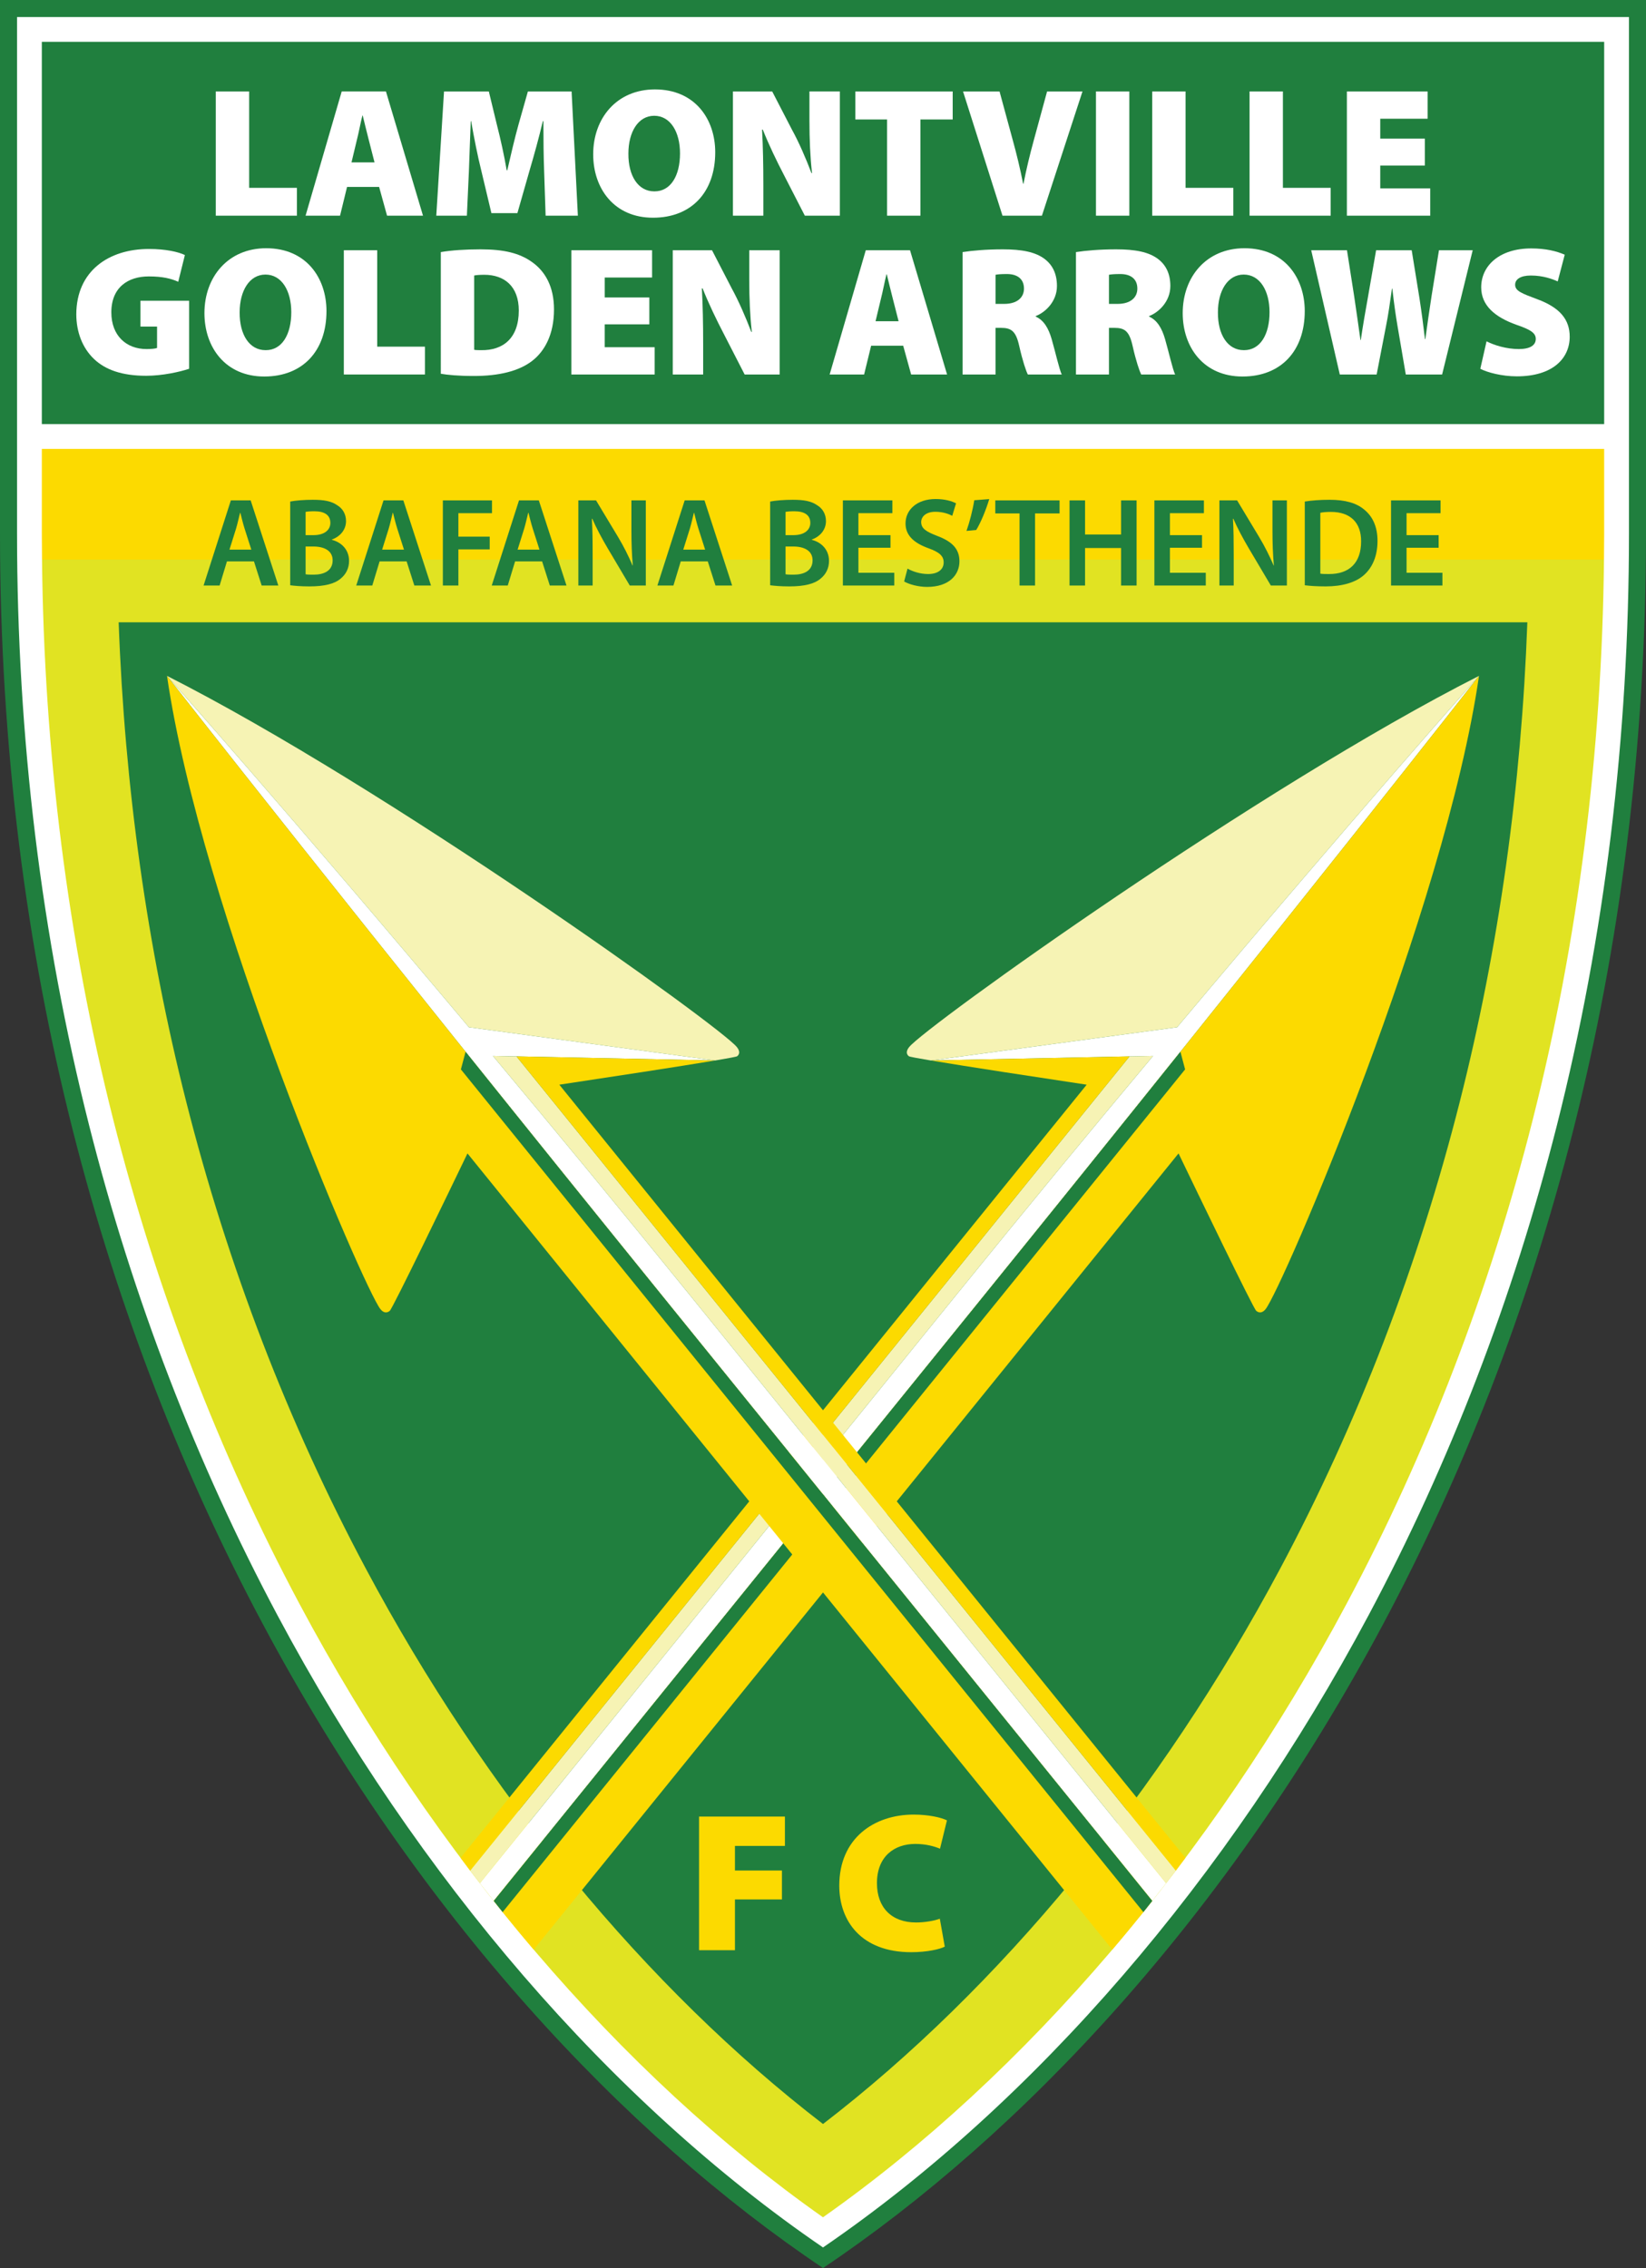 <svg version="1.1" id="Layer_1" xmlns="http://www.w3.org/2000/svg" xmlns:xlink="http://www.w3.org/1999/xlink" viewBox="0 0 199.56 275" enable-background="new 0 0 199.56 275" xml:space="preserve">
<rect x="0" y="0" width="199.56" height="275" fill="#333333" stroke="none"/>
<g>
	<path fill="#207F3E" d="M199.56,0v64.672c0,104.349-51.594,177.971-99.78,210.328C51.594,242.643,0,169.022,0,64.672V0H199.56"></path>
	<path fill="#FFFFFF" d="M197.494,2.065H2.066v62.607c0,24.723,2.944,48.889,8.752,71.828c5.292,20.902,12.971,40.874,22.827,59.361
		c17.008,31.904,40.457,59.068,66.136,76.642c25.678-17.575,49.128-44.738,66.137-76.642c9.853-18.487,17.533-38.459,22.825-59.361
		c5.808-22.939,8.752-47.106,8.752-71.828V2.065L197.494,2.065z"></path>
	<rect x="5.071" y="5.071" fill="#207F3E" width="189.418" height="46.351"></rect>
	<path fill="#E1E322" d="M13.732,135.764c5.231,20.667,12.823,40.412,22.564,58.683c16.408,30.781,38.862,57.066,63.484,74.398
		c24.622-17.331,47.076-43.616,63.484-74.398c9.741-18.271,17.333-38.016,22.564-58.683c5.498-21.715,8.396-44.55,8.637-67.917
		H5.095C5.336,91.214,8.235,114.049,13.732,135.764z"></path>
	<path fill="#FCDA00" d="M194.489,54.428H5.071v10.245c0,1.06,0.014,2.117,0.023,3.175h189.371c0.01-1.059,0.023-2.115,0.023-3.175
		V54.428z"></path>
	<path fill="#207F3E" d="M22.563,133.527c5.051,19.956,12.377,39.012,21.772,56.633c14.514,27.227,34.041,50.913,55.445,67.374
		c21.403-16.461,40.931-40.147,55.445-67.374c9.395-17.622,16.721-36.678,21.773-56.633c4.715-18.625,7.452-38.115,8.177-58.073
		H14.386C15.112,95.412,17.847,114.902,22.563,133.527z"></path>
	<path fill="#207F3E" d="M27.515,68.069l-0.889,2.927h-1.945l3.307-10.322h2.403l3.353,10.322h-2.02l-0.934-2.927H27.515z
		 M30.469,66.645l-0.812-2.541c-0.199-0.628-0.367-1.331-0.519-1.929h-0.032c-0.152,0.599-0.306,1.317-0.49,1.929l-0.796,2.541
		H30.469z"></path>
	<path fill="#207F3E" d="M35.183,60.812c0.598-0.123,1.684-0.213,2.741-0.213c1.394,0,2.251,0.168,2.956,0.658
		c0.644,0.383,1.072,1.056,1.072,1.929c0,0.95-0.599,1.823-1.716,2.236v0.032c1.088,0.274,2.083,1.132,2.083,2.557
		c0,0.918-0.399,1.637-0.995,2.127c-0.736,0.644-1.945,0.965-3.829,0.965c-1.041,0-1.836-0.077-2.312-0.138V60.812z M37.051,64.885
		h0.965c1.301,0,2.036-0.614,2.036-1.485c0-0.965-0.735-1.41-1.929-1.41c-0.551,0-0.873,0.032-1.072,0.077V64.885z M37.051,69.631
		c0.245,0.047,0.567,0.047,0.995,0.047c1.21,0,2.283-0.46,2.283-1.732c0-1.193-1.043-1.682-2.344-1.682h-0.934V69.631z"></path>
	<path fill="#207F3E" d="M46.022,68.069l-0.887,2.927H43.19l3.308-10.322h2.403l3.353,10.322h-2.02L49.3,68.069H46.022z
		 M48.978,66.645l-0.812-2.541c-0.199-0.628-0.367-1.331-0.521-1.929h-0.03c-0.152,0.599-0.306,1.317-0.49,1.929l-0.796,2.541
		H48.978z"></path>
	<path fill="#207F3E" d="M53.691,60.674h5.958v1.548h-4.074v2.847h3.797v1.546h-3.797v4.38h-1.884V60.674z"></path>
	<path fill="#207F3E" d="M62.449,68.069l-0.889,2.927h-1.943l3.306-10.322h2.405l3.353,10.322h-2.022l-0.934-2.927H62.449z
		 M65.405,66.645l-0.812-2.541c-0.199-0.628-0.369-1.331-0.521-1.929h-0.032c-0.152,0.599-0.306,1.317-0.49,1.929l-0.796,2.541
		H65.405z"></path>
	<path fill="#207F3E" d="M70.119,70.995V60.674h2.145l2.664,4.425c0.689,1.149,1.286,2.344,1.76,3.461h0.032
		c-0.123-1.378-0.168-2.711-0.168-4.289v-3.598h1.745v10.322h-1.945l-2.695-4.548c-0.658-1.118-1.347-2.39-1.852-3.553l-0.045,0.014
		c0.075,1.333,0.091,2.695,0.091,4.396v3.691H70.119z"></path>
	<path fill="#207F3E" d="M82.534,68.069l-0.887,2.927h-1.945l3.307-10.322h2.403l3.353,10.322h-2.02l-0.934-2.927H82.534z
		 M85.489,66.645l-0.812-2.541c-0.199-0.628-0.367-1.331-0.521-1.929h-0.03c-0.152,0.599-0.306,1.317-0.49,1.929l-0.798,2.541
		H85.489z"></path>
	<path fill="#207F3E" d="M93.372,60.812c0.599-0.123,1.684-0.213,2.741-0.213c1.394,0,2.251,0.168,2.956,0.658
		c0.642,0.383,1.07,1.056,1.07,1.929c0,0.95-0.597,1.823-1.714,2.236v0.032c1.086,0.274,2.083,1.132,2.083,2.557
		c0,0.918-0.399,1.637-0.997,2.127c-0.734,0.644-1.943,0.965-3.827,0.965c-1.041,0-1.836-0.077-2.312-0.138V60.812z M95.24,64.885
		h0.966c1.301,0,2.036-0.614,2.036-1.485c0-0.965-0.734-1.41-1.929-1.41c-0.551,0-0.873,0.032-1.073,0.077V64.885z M95.24,69.631
		c0.245,0.047,0.567,0.047,0.995,0.047c1.211,0,2.281-0.46,2.281-1.732c0-1.193-1.041-1.682-2.342-1.682H95.24V69.631z"></path>
	<path fill="#207F3E" d="M107.963,66.416h-3.89v3.031h4.35v1.548h-6.232V60.674h6.001v1.548h-4.119v2.664h3.89V66.416z"></path>
	<path fill="#207F3E" d="M110.029,68.942c0.612,0.353,1.532,0.659,2.496,0.659c1.21,0,1.884-0.567,1.884-1.408
		c0-0.782-0.521-1.24-1.838-1.716c-1.698-0.612-2.786-1.514-2.786-3.001c0-1.684,1.41-2.97,3.645-2.97
		c1.118,0,1.943,0.245,2.48,0.521l-0.46,1.515c-0.367-0.197-1.086-0.49-2.052-0.49c-1.195,0-1.714,0.644-1.714,1.24
		c0,0.798,0.596,1.165,1.974,1.7c1.791,0.673,2.664,1.578,2.664,3.063c0,1.653-1.256,3.108-3.92,3.108
		c-1.086,0-2.219-0.322-2.786-0.66L110.029,68.942z"></path>
	<path fill="#207F3E" d="M117.177,64.372c0.379-1.07,0.76-2.547,0.942-3.717l1.817-0.14c-0.395,1.323-1.027,2.843-1.576,3.744
		L117.177,64.372z"></path>
	<path fill="#207F3E" d="M123.608,62.252h-2.94v-1.578h7.794v1.578h-2.972v8.744h-1.882V62.252z"></path>
	<path fill="#207F3E" d="M131.552,60.674v4.135h4.364v-4.135h1.884v10.322h-1.884v-4.548h-4.364v4.548h-1.882V60.674H131.552z"></path>
	<path fill="#207F3E" d="M145.731,66.416h-3.89v3.031h4.348v1.548h-6.232V60.674h6.003v1.548h-4.119v2.664h3.89V66.416z"></path>
	<path fill="#207F3E" d="M147.842,70.995V60.674h2.145l2.663,4.425c0.69,1.149,1.286,2.344,1.762,3.461h0.03
		c-0.123-1.378-0.168-2.711-0.168-4.289v-3.598h1.746v10.322h-1.945l-2.695-4.548c-0.658-1.118-1.347-2.39-1.852-3.553l-0.045,0.014
		c0.077,1.333,0.091,2.695,0.091,4.396v3.691H147.842z"></path>
	<path fill="#207F3E" d="M158.191,60.812c0.827-0.138,1.884-0.213,3.001-0.213c1.929,0,3.262,0.397,4.21,1.193
		c0.995,0.812,1.607,2.038,1.607,3.797c0,1.838-0.628,3.217-1.607,4.103c-1.025,0.934-2.664,1.41-4.67,1.41
		c-1.102,0-1.929-0.061-2.541-0.138V60.812z M160.075,69.556c0.26,0.045,0.658,0.045,1.041,0.045
		c2.451,0.016,3.904-1.333,3.904-3.951c0.016-2.281-1.301-3.582-3.659-3.582c-0.597,0-1.025,0.045-1.286,0.106V69.556z"></path>
	<path fill="#207F3E" d="M174.419,66.416h-3.888v3.031h4.348v1.548h-6.232V60.674h6.003v1.548h-4.119v2.664h3.888V66.416z"></path>
	<path fill="#FFFFFF" d="M179.314,81.949c0,0-15.244,17.154-36.603,42.603l-29.845,4.032l26.933-0.555
		c-7.415,8.866-15.483,18.637-23.854,28.974L58.18,228.339c0.557,0.721,1.116,1.436,1.68,2.145l58.15-71.809
		C157.018,110.502,179.314,81.949,179.314,81.949z"></path>
	<path fill="#FCDA00" d="M152.308,158.943c0.428,0.348,0.825,0.168,1.128-0.207c1.984-2.449,21.739-48.308,25.878-76.787
		c0,0-22.296,28.553-61.304,76.725l-58.15,71.809c1.592,2.008,3.207,3.981,4.848,5.91l78.177-96.542
		C145.113,144.477,151.951,158.655,152.308,158.943z"></path>
	<path fill="#F6F3B4" d="M110.23,126.949c-0.312,0.385-0.429,0.808-0.044,1.12c0.071,0.059,1.086,0.249,2.68,0.515l29.845-4.032
		c21.358-25.449,36.603-42.603,36.603-42.603C152.642,95.469,112.28,124.418,110.23,126.949z"></path>
	<path fill="#F6F3B4" d="M139.799,128.03l-2.855,0.059L57.001,226.81c0.389,0.511,0.784,1.019,1.177,1.528l57.767-71.335
		C124.315,146.666,132.384,136.896,139.799,128.03z"></path>
	<path fill="#FCDA00" d="M112.866,128.584c4.339,0.731,13.001,2.05,18.882,2.934l-75.91,93.741c0.387,0.517,0.772,1.036,1.163,1.55
		l79.943-98.721L112.866,128.584z"></path>
	<path fill="#207F3E" d="M143.114,127.524c-7.355,9.174-15.748,19.597-25.104,31.15l-58.15,71.809c0.36,0.454,0.717,0.91,1.078,1.36
		l82.743-102.179L143.114,127.524z"></path>
	<path fill="#FFFFFF" d="M20.246,81.949c0,0,15.244,17.154,36.603,42.603l29.845,4.032l-26.933-0.555
		c7.415,8.866,15.483,18.637,23.854,28.974l57.765,71.335c-0.557,0.721-1.116,1.436-1.68,2.145l-58.15-71.809
		C42.54,110.502,20.246,81.949,20.246,81.949z"></path>
	<path fill="#FCDA00" d="M47.252,158.943c-0.428,0.348-0.825,0.168-1.127-0.207c-1.984-2.449-21.739-48.308-25.878-76.787
		c0,0,22.294,28.553,61.304,76.725l58.15,71.809c-1.592,2.008-3.207,3.981-4.848,5.91l-78.177-96.542
		C54.448,144.477,47.609,158.655,47.252,158.943z"></path>
	<path fill="#F6F3B4" d="M89.33,126.949c0.312,0.385,0.431,0.808,0.044,1.12c-0.071,0.059-1.086,0.249-2.68,0.515l-29.845-4.032
		C35.491,99.103,20.246,81.949,20.246,81.949C46.916,95.469,87.281,124.418,89.33,126.949z"></path>
	<path fill="#F6F3B4" d="M59.762,128.03l2.855,0.059l79.943,98.721c-0.389,0.511-0.784,1.019-1.179,1.528l-57.765-71.335
		C75.245,146.666,67.176,136.896,59.762,128.03z"></path>
	<path fill="#FCDA00" d="M86.694,128.584c-4.339,0.731-13.001,2.05-18.882,2.934l75.91,93.741c-0.387,0.517-0.772,1.036-1.163,1.55
		l-79.943-98.721L86.694,128.584z"></path>
	<path fill="#207F3E" d="M56.446,127.524c7.355,9.174,15.748,19.597,25.104,31.15l58.15,71.809c-0.36,0.454-0.717,0.91-1.078,1.36
		L55.879,129.665L56.446,127.524z"></path>
	<path fill="#FFFFFF" d="M26.161,11.088h4.046v11.688h5.79v3.375h-9.836V11.088z"></path>
	<path fill="#FFFFFF" d="M42.076,22.665l-0.849,3.485h-4.18l4.382-15.063h5.363l4.492,15.063h-4.358l-0.962-3.485H42.076z
		 M45.408,19.691l-0.693-2.703c-0.223-0.849-0.516-2.079-0.738-2.974h-0.044c-0.225,0.895-0.448,2.125-0.671,2.974l-0.647,2.703
		H45.408z"></path>
	<path fill="#FFFFFF" d="M65.97,20.742c-0.065-1.698-0.089-3.71-0.089-6.056h-0.067c-0.468,1.988-1.094,4.246-1.586,5.9
		l-1.499,5.253h-3.152l-1.25-5.253c-0.403-1.609-0.851-3.845-1.208-5.9h-0.044c-0.091,2.123-0.158,4.358-0.225,6.056l-0.245,5.409
		h-3.71l0.938-15.063h5.432l0.984,4.068c0.425,1.652,0.871,3.665,1.185,5.497h0.067c0.424-1.832,0.916-3.955,1.362-5.543
		l1.139-4.022h5.298l0.76,15.063H66.15L65.97,20.742z"></path>
	<path fill="#FFFFFF" d="M79.159,26.397c-4.67,0-7.241-3.509-7.241-7.689c0-4.38,2.861-7.867,7.488-7.867
		c4.85,0,7.308,3.598,7.308,7.622c0,4.85-2.905,7.934-7.531,7.934H79.159z M79.36,23.202c1.945,0,3.084-1.878,3.084-4.605
		c0-2.593-1.161-4.559-3.128-4.559c-1.945,0-3.13,1.967-3.13,4.581c-0.022,2.705,1.185,4.583,3.13,4.583H79.36z"></path>
	<path fill="#FFFFFF" d="M88.86,26.151V11.088h4.761l2.391,4.626c0.829,1.497,1.7,3.509,2.369,5.274h0.067
		c-0.223-1.99-0.312-4.089-0.312-6.325v-3.576h3.687v15.063h-4.246l-2.571-5.006c-0.827-1.588-1.811-3.622-2.526-5.43h-0.089
		c0.113,2.034,0.156,4.291,0.156,6.728v3.708H88.86z"></path>
	<path fill="#FFFFFF" d="M107.548,14.484h-3.845v-3.396h11.801v3.396h-3.91v11.666h-4.046V14.484z"></path>
	<path fill="#FFFFFF" d="M121.541,26.151l-4.783-15.063h4.425l1.609,5.922c0.468,1.698,0.871,3.353,1.252,5.274h0.043
		c0.358-1.833,0.784-3.576,1.23-5.207l1.631-5.989h4.291l-4.917,15.063H121.541z"></path>
	<path fill="#FFFFFF" d="M136.92,11.088v15.063h-4.046V11.088H136.92z"></path>
	<path fill="#FFFFFF" d="M139.692,11.088h4.044v11.688h5.79v3.375h-9.834V11.088z"></path>
	<path fill="#FFFFFF" d="M151.495,11.088h4.044v11.688h5.79v3.375h-9.834V11.088z"></path>
	<path fill="#FFFFFF" d="M172.75,20.073h-5.409v2.77h6.058v3.308h-10.104V11.088h9.79v3.308h-5.744v2.413h5.409V20.073z"></path>
	<path fill="#FFFFFF" d="M22.93,44.714c-1.14,0.379-3.241,0.849-5.207,0.849c-2.95,0-4.963-0.736-6.325-2.034
		c-1.408-1.341-2.147-3.286-2.147-5.43c0.022-5.252,3.934-7.912,8.807-7.912c2.034,0,3.576,0.357,4.358,0.736l-0.806,3.242
		c-0.849-0.381-1.876-0.649-3.576-0.649c-2.48,0-4.536,1.297-4.536,4.36c0,2.816,1.809,4.447,4.267,4.447
		c0.559,0,1.074-0.045,1.276-0.134v-2.593H17.03v-3.13h5.9V44.714z"></path>
	<path fill="#FFFFFF" d="M32.029,45.652c-4.672,0-7.243-3.509-7.243-7.687c0-4.382,2.861-7.867,7.488-7.867
		c4.85,0,7.308,3.598,7.308,7.62c0,4.85-2.904,7.934-7.531,7.934H32.029z M32.229,42.457c1.945,0,3.086-1.878,3.086-4.605
		c0-2.593-1.163-4.56-3.13-4.56c-1.945,0-3.13,1.967-3.13,4.583c-0.022,2.703,1.185,4.581,3.13,4.581H32.229z"></path>
	<path fill="#FFFFFF" d="M41.686,30.343h4.046v11.69h5.788v3.374h-9.834V30.343z"></path>
	<path fill="#FFFFFF" d="M53.443,30.566c1.297-0.223,3.017-0.334,4.806-0.334c2.883,0,4.715,0.468,6.19,1.497
		c1.655,1.139,2.727,3.017,2.727,5.788c0,3.086-1.161,5.075-2.614,6.214c-1.655,1.297-4.135,1.856-7.085,1.856
		c-1.945,0-3.242-0.134-4.024-0.269V30.566z M57.489,42.412c0.201,0.045,0.582,0.045,0.849,0.045c2.615,0.044,4.56-1.408,4.56-4.806
		c0-2.95-1.765-4.334-4.178-4.334c-0.626,0-1.029,0.043-1.23,0.089V42.412z"></path>
	<path fill="#FFFFFF" d="M78.724,39.327h-5.409V42.1h6.056v3.307H69.27V30.343h9.788v3.308h-5.742v2.415h5.409V39.327z"></path>
	<path fill="#FFFFFF" d="M81.564,45.407V30.343h4.761l2.391,4.627c0.825,1.497,1.698,3.509,2.369,5.274h0.065
		c-0.223-1.988-0.312-4.09-0.312-6.325v-3.576h3.689v15.065H90.28l-2.569-5.006c-0.827-1.587-1.811-3.622-2.528-5.432h-0.089
		c0.112,2.034,0.156,4.291,0.156,6.727v3.71H81.564z"></path>
	<path fill="#FFFFFF" d="M105.615,41.92l-0.851,3.487h-4.178l4.38-15.065h5.365l4.492,15.065h-4.358l-0.962-3.487H105.615z
		 M108.944,38.949l-0.693-2.706c-0.223-0.849-0.513-2.077-0.736-2.972h-0.045c-0.223,0.894-0.448,2.123-0.671,2.972l-0.648,2.706
		H108.944z"></path>
	<path fill="#FFFFFF" d="M116.701,30.566c1.141-0.178,2.861-0.334,4.874-0.334c2.302,0,3.955,0.312,5.096,1.183
		c0.96,0.738,1.473,1.811,1.473,3.264c0,1.878-1.408,3.197-2.569,3.643v0.067c0.984,0.446,1.542,1.408,1.921,2.703
		c0.446,1.542,0.938,3.734,1.23,4.315h-4.113c-0.223-0.446-0.626-1.609-1.05-3.487c-0.401-1.787-0.962-2.168-2.212-2.168h-0.65
		v5.655h-4V30.566z M120.702,36.847h1.053c1.519,0,2.391-0.738,2.391-1.856c0-1.117-0.738-1.765-2.079-1.765
		c-0.76,0-1.163,0.046-1.364,0.091V36.847z"></path>
	<path fill="#FFFFFF" d="M130.449,30.566c1.139-0.178,2.861-0.334,4.872-0.334c2.302,0,3.957,0.312,5.096,1.183
		c0.962,0.738,1.475,1.811,1.475,3.264c0,1.878-1.408,3.197-2.571,3.643v0.067c0.986,0.446,1.542,1.408,1.923,2.703
		c0.446,1.542,0.938,3.734,1.228,4.315h-4.111c-0.223-0.446-0.626-1.609-1.05-3.487c-0.403-1.787-0.962-2.168-2.214-2.168h-0.647
		v5.655h-4.001V30.566z M134.45,36.847h1.05c1.521,0,2.391-0.738,2.391-1.856c0-1.117-0.736-1.765-2.079-1.765
		c-0.76,0-1.161,0.046-1.362,0.091V36.847z"></path>
	<path fill="#FFFFFF" d="M150.632,45.652c-4.67,0-7.241-3.509-7.241-7.687c0-4.382,2.861-7.867,7.488-7.867
		c4.85,0,7.308,3.598,7.308,7.62c0,4.85-2.905,7.934-7.531,7.934H150.632z M150.833,42.457c1.945,0,3.084-1.878,3.084-4.605
		c0-2.593-1.161-4.56-3.13-4.56c-1.943,0-3.128,1.967-3.128,4.583c-0.022,2.703,1.185,4.581,3.128,4.581H150.833z"></path>
	<path fill="#FFFFFF" d="M162.436,45.407l-3.466-15.065h4.337l0.873,5.589c0.269,1.743,0.535,3.732,0.76,5.296h0.043
		c0.247-1.698,0.559-3.509,0.895-5.363l0.96-5.521h4.315l0.938,5.79c0.269,1.743,0.47,3.286,0.671,4.984h0.045
		c0.223-1.698,0.492-3.465,0.76-5.252l0.893-5.521h4.089l-3.708,15.065h-4.403l-1.007-5.9c-0.223-1.319-0.423-2.727-0.626-4.516
		h-0.044c-0.247,1.768-0.448,3.197-0.715,4.516l-1.142,5.9H162.436z"></path>
	<path fill="#FFFFFF" d="M180.228,41.385c0.916,0.468,2.391,0.938,3.912,0.938c1.386,0,2.056-0.47,2.056-1.23
		c0-0.736-0.67-1.139-2.368-1.72c-2.549-0.916-4.248-2.302-4.248-4.537c0-2.66,2.259-4.715,6.057-4.715
		c1.789,0,3.086,0.336,4.07,0.76l-0.851,3.241c-0.648-0.29-1.765-0.715-3.262-0.715c-1.23,0-1.9,0.446-1.9,1.117
		c0,0.76,0.804,1.051,2.706,1.765c2.703,1.005,3.91,2.437,3.91,4.538c0,2.593-2.012,4.804-6.414,4.804
		c-1.811,0-3.576-0.47-4.425-0.916L180.228,41.385z"></path>
	<path fill="#FCDA00" d="M84.753,220.258h10.41v3.558h-6.058v2.982h5.697v3.509h-5.697v6.155h-4.352V220.258z"></path>
	<path fill="#FCDA00" d="M114.543,236.03c-0.6,0.312-2.141,0.673-4.064,0.673c-6.058,0-8.726-3.776-8.726-8.079
		c0-5.697,4.182-8.605,9.014-8.605c1.852,0,3.367,0.36,4.04,0.697l-0.841,3.438c-0.697-0.29-1.708-0.578-3.006-0.578
		c-2.476,0-4.64,1.467-4.64,4.761c0,2.932,1.756,4.761,4.737,4.761c1.032,0,2.211-0.194,2.885-0.456L114.543,236.03z"></path>
</g>
</svg>